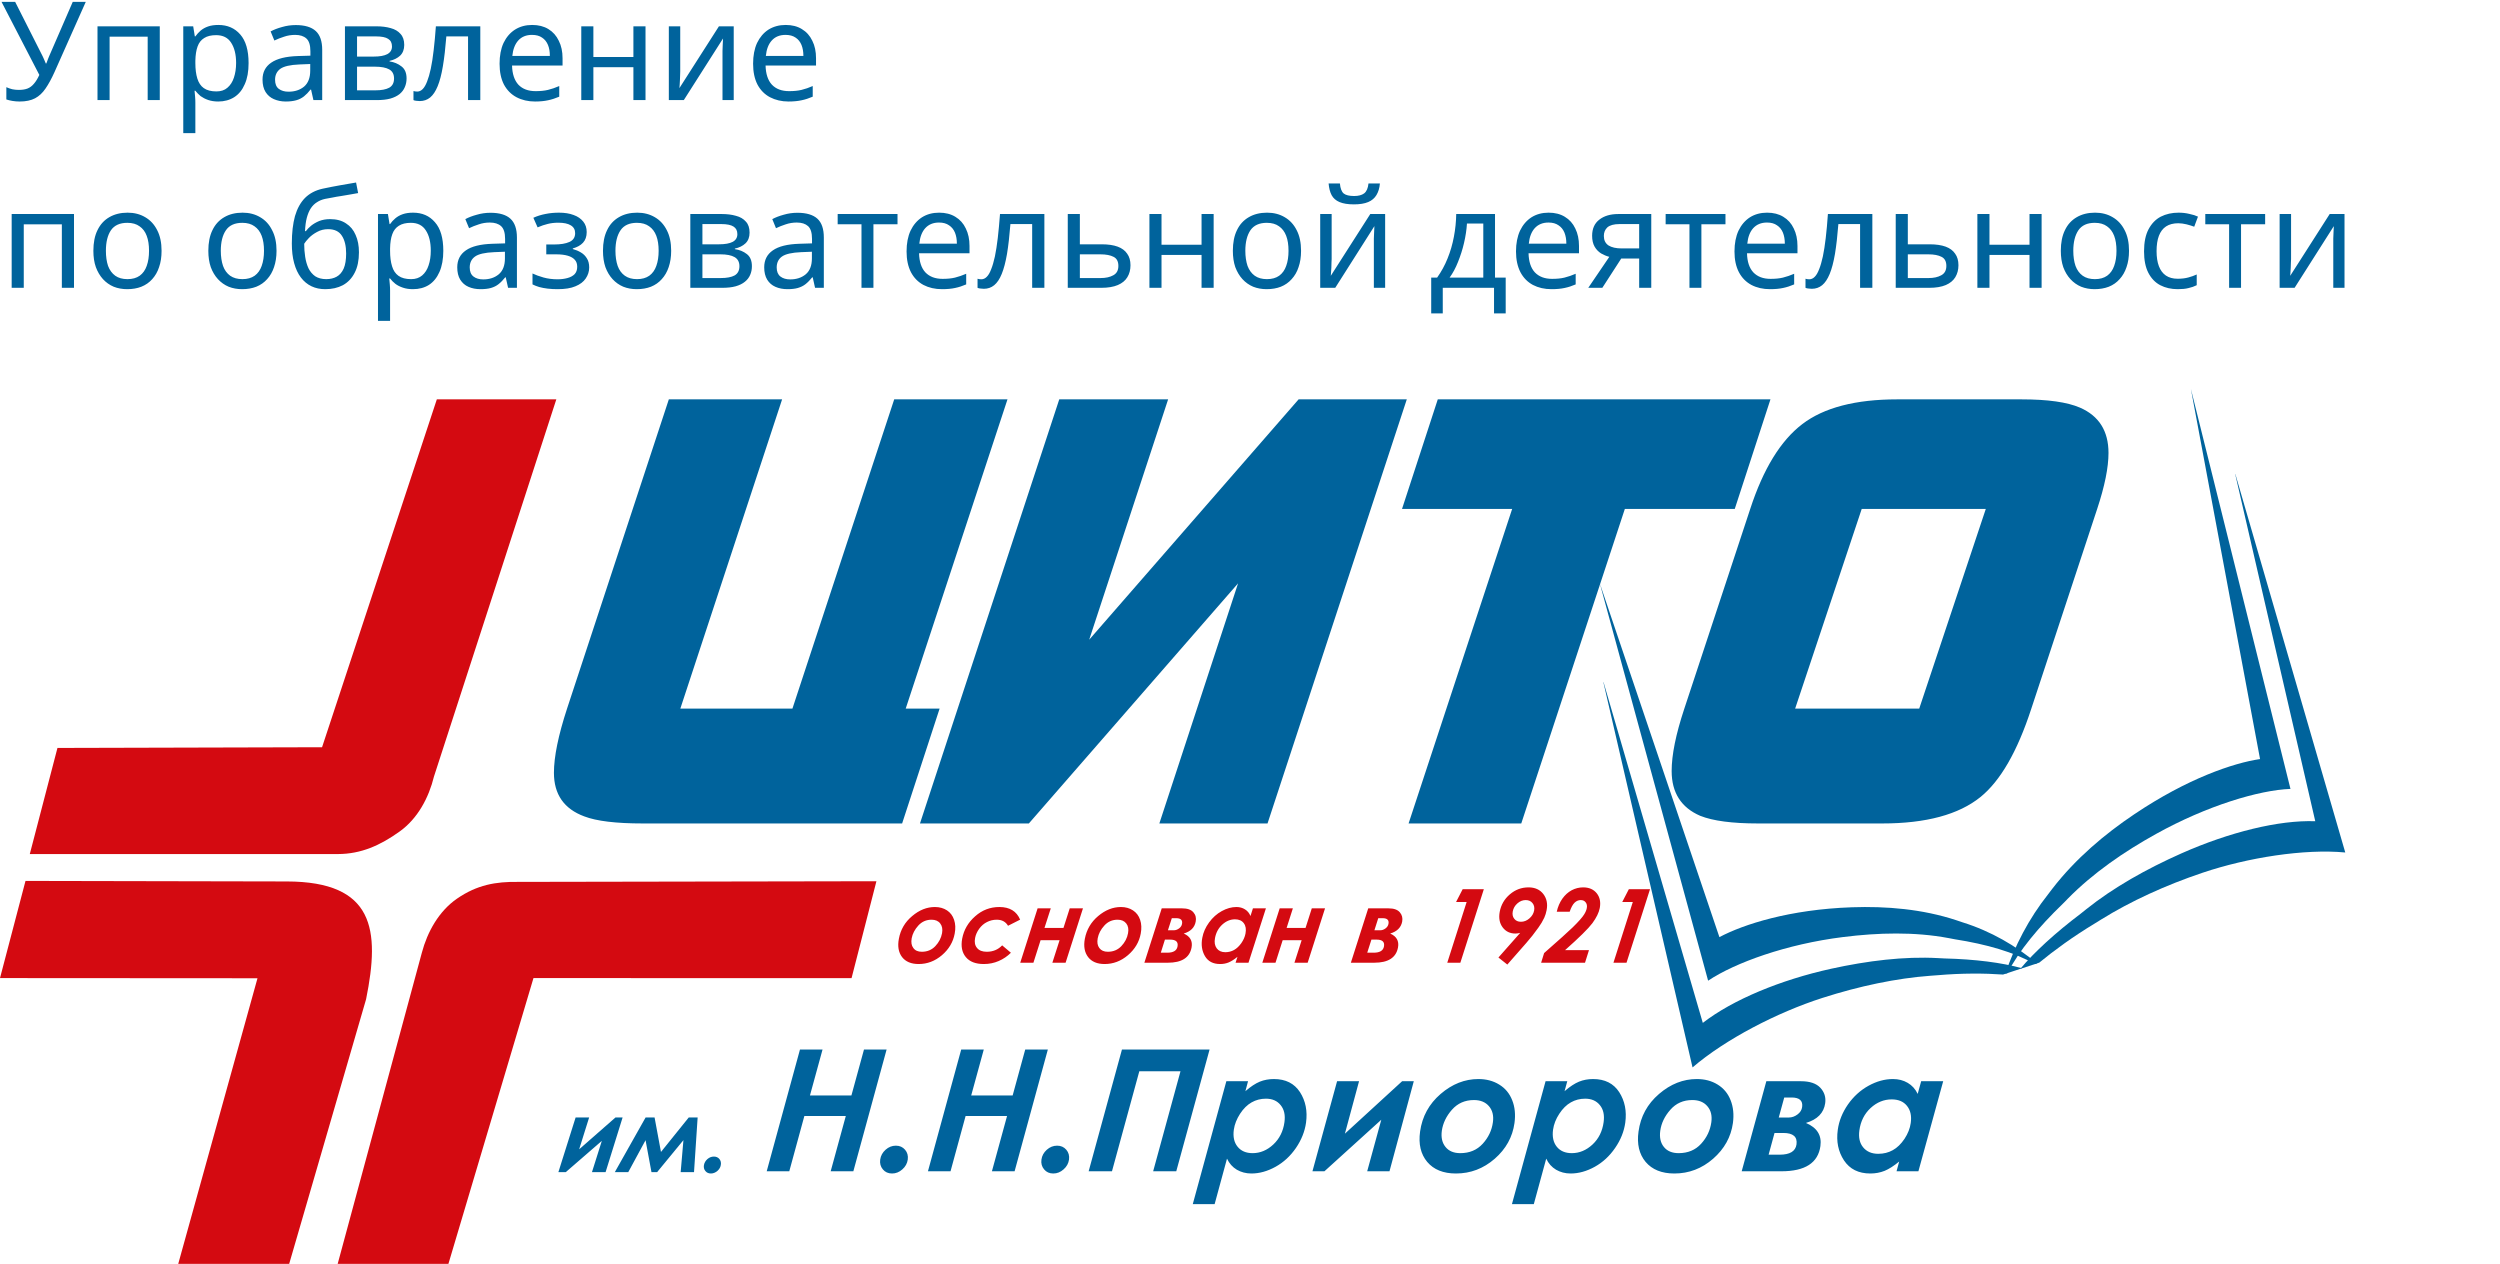 <?xml version="1.0" encoding="UTF-8"?>
<svg xmlns="http://www.w3.org/2000/svg" xmlns:xlink="http://www.w3.org/1999/xlink" width="180px" height="91px" viewBox="0 0 180 91" version="1.1">
<g id="surface1">
<path style=" stroke:none;fill-rule:nonzero;fill:rgb(0%,38.824%,61.176%);fill-opacity:1;" d="M 148.863 64.723 C 150.707 62.848 152.934 61.32 155.238 60.043 C 158.898 58.008 162.652 56.887 164.914 56.801 L 157.742 27.992 L 162.723 54.652 C 160.812 54.934 157.504 56.047 153.664 58.629 C 151.531 60.062 149.453 61.812 147.777 63.977 C 147.68 64.105 147.582 64.238 147.48 64.367 C 146.051 66.168 145.055 68.129 144.379 70.113 L 144.543 70.062 C 145.363 68.453 146.789 66.742 148.523 65.07 C 148.641 64.961 148.75 64.84 148.863 64.723 Z M 148.863 64.723 "/>
<path style=" stroke:none;fill-rule:nonzero;fill:rgb(0%,38.824%,61.176%);fill-opacity:1;" d="M 160.934 34.137 L 166.699 59.129 C 164.09 59.031 160.508 59.914 157.051 61.449 C 154.566 62.555 152.191 63.879 150.199 65.473 C 150.07 65.574 149.945 65.68 149.82 65.777 C 147.996 67.156 146.48 68.539 145.457 69.762 L 146.828 69.309 C 147.902 68.426 149.258 67.434 150.852 66.473 C 150.992 66.387 151.129 66.297 151.273 66.211 C 153.41 64.883 155.922 63.734 158.59 62.836 C 161.84 61.742 165.914 61.102 168.859 61.379 L 160.945 34.133 Z M 160.934 34.137 "/>
<path style=" stroke:none;fill-rule:nonzero;fill:rgb(0%,38.824%,61.176%);fill-opacity:1;" d="M 141.297 66.406 C 141.148 66.359 141.004 66.305 140.859 66.258 C 138.406 65.449 135.816 65.238 133.332 65.324 C 128.863 65.48 125.543 66.547 123.797 67.473 L 115.188 42.008 L 122.984 70.609 C 124.934 69.309 128.629 67.977 132.688 67.469 C 135.242 67.148 137.852 67.082 140.301 67.543 C 140.453 67.574 140.605 67.605 140.754 67.629 C 143.02 67.984 145.043 68.559 146.504 69.414 L 146.668 69.363 C 145.145 68.102 143.363 67.051 141.297 66.406 Z M 141.297 66.406 "/>
<path style=" stroke:none;fill-rule:nonzero;fill:rgb(0%,38.824%,61.176%);fill-opacity:1;" d="M 131.207 71.852 C 133.887 70.992 136.551 70.434 138.992 70.254 C 139.152 70.242 139.312 70.234 139.469 70.219 C 141.273 70.062 142.891 70.074 144.219 70.168 L 145.59 69.715 C 144.145 69.309 142.203 69.062 140.004 69.008 C 139.852 69.004 139.695 68.992 139.539 68.984 C 137.094 68.848 134.461 69.176 131.84 69.75 C 128.188 70.555 124.75 71.984 122.602 73.648 L 115.453 49.113 L 115.441 49.117 L 121.863 76.855 C 124.211 74.836 127.949 72.898 131.207 71.852 Z M 131.207 71.852 "/>
<path style=" stroke:none;fill-rule:nonzero;fill:rgb(0%,38.824%,61.176%);fill-opacity:1;" d="M 3.922 5.195 C 3.711 5.664 3.496 6.059 3.277 6.375 C 3.066 6.688 2.816 6.922 2.523 7.078 C 2.234 7.23 1.863 7.309 1.414 7.309 C 1.23 7.309 1.055 7.293 0.891 7.266 C 0.734 7.242 0.586 7.203 0.457 7.16 L 0.457 6.277 C 0.586 6.336 0.73 6.387 0.883 6.426 C 1.031 6.457 1.191 6.473 1.355 6.473 C 1.602 6.473 1.809 6.441 1.98 6.375 C 2.156 6.305 2.312 6.188 2.445 6.027 C 2.582 5.871 2.711 5.66 2.832 5.395 L 0.109 0.133 L 1.09 0.133 L 3.059 4.027 C 3.086 4.074 3.113 4.129 3.137 4.195 C 3.164 4.254 3.191 4.316 3.219 4.383 C 3.25 4.449 3.277 4.512 3.297 4.57 L 3.336 4.57 C 3.355 4.523 3.375 4.473 3.395 4.414 C 3.422 4.348 3.445 4.285 3.465 4.227 C 3.492 4.16 3.516 4.102 3.535 4.055 L 5.238 0.133 L 6.176 0.133 Z M 11.504 1.895 L 11.504 7.207 L 10.633 7.207 L 10.633 2.641 L 7.891 2.641 L 7.891 7.207 L 7.02 7.207 L 7.02 1.895 Z M 15.723 1.797 C 16.375 1.797 16.898 2.023 17.297 2.48 C 17.699 2.938 17.898 3.625 17.898 4.543 C 17.898 5.145 17.809 5.652 17.621 6.066 C 17.445 6.477 17.191 6.789 16.859 7 C 16.535 7.203 16.152 7.309 15.711 7.309 C 15.441 7.309 15.199 7.27 14.988 7.199 C 14.777 7.125 14.598 7.031 14.445 6.922 C 14.301 6.801 14.176 6.672 14.066 6.535 L 14.008 6.535 C 14.023 6.645 14.035 6.789 14.047 6.961 C 14.062 7.133 14.066 7.281 14.066 7.406 L 14.066 9.586 L 13.195 9.586 L 13.195 1.895 L 13.91 1.895 L 14.027 2.621 L 14.066 2.621 C 14.176 2.469 14.301 2.328 14.445 2.203 C 14.598 2.078 14.773 1.977 14.98 1.906 C 15.191 1.832 15.438 1.797 15.723 1.797 Z M 15.562 2.531 C 15.207 2.531 14.918 2.598 14.703 2.738 C 14.484 2.871 14.324 3.07 14.227 3.344 C 14.129 3.613 14.074 3.957 14.066 4.375 L 14.066 4.543 C 14.066 4.977 14.113 5.348 14.207 5.652 C 14.301 5.957 14.453 6.188 14.672 6.344 C 14.898 6.504 15.199 6.582 15.582 6.582 C 15.906 6.582 16.172 6.496 16.375 6.316 C 16.586 6.137 16.742 5.895 16.84 5.594 C 16.945 5.281 17 4.93 17 4.531 C 17 3.926 16.879 3.438 16.641 3.074 C 16.41 2.711 16.051 2.531 15.562 2.531 Z M 21.297 1.805 C 21.945 1.805 22.422 1.949 22.734 2.234 C 23.043 2.516 23.199 2.969 23.199 3.59 L 23.199 7.207 L 22.566 7.207 L 22.398 6.453 L 22.355 6.453 C 22.207 6.645 22.047 6.809 21.883 6.941 C 21.723 7.066 21.539 7.16 21.328 7.219 C 21.121 7.277 20.871 7.309 20.574 7.309 C 20.258 7.309 19.973 7.25 19.715 7.137 C 19.465 7.027 19.266 6.855 19.121 6.625 C 18.973 6.387 18.902 6.09 18.902 5.73 C 18.902 5.203 19.109 4.797 19.527 4.512 C 19.941 4.223 20.582 4.062 21.445 4.035 L 22.348 4.008 L 22.348 3.691 C 22.348 3.246 22.25 2.941 22.059 2.77 C 21.867 2.598 21.598 2.512 21.25 2.512 C 20.973 2.512 20.707 2.555 20.457 2.641 C 20.207 2.719 19.973 2.812 19.754 2.918 L 19.484 2.262 C 19.719 2.137 19.992 2.031 20.309 1.945 C 20.625 1.852 20.953 1.805 21.297 1.805 Z M 21.555 4.641 C 20.895 4.668 20.438 4.773 20.18 4.957 C 19.93 5.145 19.805 5.402 19.805 5.742 C 19.805 6.039 19.891 6.258 20.07 6.395 C 20.254 6.535 20.488 6.602 20.773 6.602 C 21.223 6.602 21.594 6.48 21.891 6.238 C 22.188 5.984 22.336 5.602 22.336 5.086 L 22.336 4.609 Z M 29.105 3.234 C 29.105 3.562 29.004 3.82 28.809 4.008 C 28.609 4.191 28.355 4.316 28.047 4.383 L 28.047 4.422 C 28.375 4.469 28.664 4.59 28.906 4.781 C 29.152 4.965 29.273 5.254 29.273 5.652 C 29.273 5.875 29.23 6.086 29.145 6.277 C 29.066 6.469 28.938 6.633 28.77 6.773 C 28.598 6.91 28.375 7.02 28.105 7.098 C 27.832 7.172 27.508 7.207 27.125 7.207 L 24.836 7.207 L 24.836 1.895 L 27.113 1.895 C 27.492 1.895 27.828 1.938 28.125 2.023 C 28.43 2.105 28.664 2.242 28.836 2.441 C 29.016 2.633 29.105 2.898 29.105 3.234 Z M 28.371 5.652 C 28.371 5.348 28.258 5.129 28.023 4.996 C 27.793 4.867 27.453 4.801 27.004 4.801 L 25.707 4.801 L 25.707 6.504 L 27.023 6.504 C 27.461 6.504 27.793 6.441 28.023 6.316 C 28.258 6.184 28.371 5.961 28.371 5.652 Z M 28.223 3.344 C 28.223 3.09 28.129 2.91 27.945 2.797 C 27.77 2.68 27.473 2.621 27.066 2.621 L 25.707 2.621 L 25.707 4.074 L 26.906 4.074 C 27.336 4.074 27.664 4.016 27.887 3.898 C 28.109 3.777 28.223 3.594 28.223 3.344 Z M 34.582 7.207 L 33.699 7.207 L 33.699 2.621 L 32.137 2.621 C 32.07 3.457 31.988 4.176 31.887 4.77 C 31.789 5.359 31.664 5.836 31.512 6.207 C 31.359 6.578 31.18 6.848 30.969 7.02 C 30.758 7.191 30.508 7.277 30.227 7.277 C 30.141 7.277 30.055 7.27 29.969 7.258 C 29.887 7.25 29.82 7.234 29.77 7.207 L 29.77 6.555 C 29.809 6.566 29.852 6.578 29.898 6.582 C 29.945 6.59 29.992 6.594 30.035 6.594 C 30.184 6.594 30.312 6.535 30.434 6.414 C 30.551 6.297 30.656 6.113 30.75 5.871 C 30.848 5.625 30.938 5.316 31.016 4.949 C 31.098 4.57 31.164 4.129 31.223 3.621 C 31.285 3.113 31.336 2.535 31.383 1.895 L 34.582 1.895 Z M 38.312 1.797 C 38.77 1.797 39.16 1.895 39.484 2.094 C 39.812 2.293 40.062 2.574 40.234 2.938 C 40.414 3.293 40.504 3.711 40.504 4.195 L 40.504 4.719 L 36.867 4.719 C 36.883 5.32 37.035 5.781 37.324 6.098 C 37.621 6.41 38.035 6.562 38.562 6.562 C 38.898 6.562 39.195 6.535 39.453 6.473 C 39.715 6.41 39.988 6.316 40.266 6.195 L 40.266 6.961 C 39.992 7.078 39.727 7.164 39.461 7.219 C 39.199 7.277 38.887 7.309 38.523 7.309 C 38.02 7.309 37.574 7.203 37.188 7 C 36.805 6.797 36.504 6.492 36.285 6.09 C 36.074 5.68 35.969 5.18 35.969 4.59 C 35.969 4.012 36.062 3.512 36.254 3.094 C 36.453 2.68 36.727 2.359 37.078 2.133 C 37.434 1.91 37.844 1.797 38.312 1.797 Z M 38.305 2.512 C 37.887 2.512 37.559 2.645 37.312 2.918 C 37.078 3.18 36.934 3.551 36.887 4.027 L 39.59 4.027 C 39.59 3.723 39.547 3.457 39.453 3.234 C 39.359 3.008 39.219 2.832 39.027 2.707 C 38.844 2.578 38.602 2.512 38.305 2.512 Z M 42.723 1.895 L 42.723 4.105 L 45.605 4.105 L 45.605 1.895 L 46.477 1.895 L 46.477 7.207 L 45.605 7.207 L 45.605 4.84 L 42.723 4.84 L 42.723 7.207 L 41.852 7.207 L 41.852 1.895 Z M 48.977 5.137 C 48.977 5.195 48.977 5.281 48.969 5.395 C 48.969 5.5 48.965 5.617 48.957 5.742 C 48.953 5.859 48.945 5.977 48.938 6.09 C 48.934 6.195 48.926 6.281 48.918 6.344 L 51.762 1.895 L 52.828 1.895 L 52.828 7.207 L 52.02 7.207 L 52.02 4.074 C 52.02 3.969 52.02 3.832 52.02 3.66 C 52.023 3.488 52.031 3.32 52.039 3.156 C 52.043 2.984 52.051 2.855 52.059 2.77 L 49.234 7.207 L 48.156 7.207 L 48.156 1.895 L 48.977 1.895 Z M 56.566 1.797 C 57.023 1.797 57.414 1.895 57.734 2.094 C 58.066 2.293 58.316 2.574 58.488 2.938 C 58.668 3.293 58.754 3.711 58.754 4.195 L 58.754 4.719 L 55.121 4.719 C 55.137 5.32 55.285 5.781 55.578 6.098 C 55.875 6.41 56.285 6.562 56.816 6.562 C 57.152 6.562 57.449 6.535 57.707 6.473 C 57.969 6.41 58.242 6.316 58.516 6.195 L 58.516 6.961 C 58.246 7.078 57.98 7.164 57.715 7.219 C 57.453 7.277 57.137 7.309 56.773 7.309 C 56.273 7.309 55.828 7.203 55.438 7 C 55.055 6.797 54.754 6.492 54.539 6.09 C 54.328 5.68 54.223 5.18 54.223 4.59 C 54.223 4.012 54.316 3.512 54.508 3.094 C 54.707 2.68 54.98 2.359 55.328 2.133 C 55.688 1.91 56.098 1.797 56.566 1.797 Z M 56.559 2.512 C 56.141 2.512 55.812 2.645 55.566 2.918 C 55.328 3.18 55.188 3.551 55.141 4.027 L 57.844 4.027 C 57.844 3.723 57.797 3.457 57.707 3.234 C 57.613 3.008 57.473 2.832 57.281 2.707 C 57.094 2.578 56.855 2.512 56.559 2.512 Z M 5.328 15.41 L 5.328 20.723 L 4.453 20.723 L 4.453 16.152 L 1.711 16.152 L 1.711 20.723 L 0.84 20.723 L 0.84 15.41 Z M 11.633 18.059 C 11.633 18.5 11.574 18.891 11.453 19.234 C 11.344 19.574 11.176 19.859 10.961 20.098 C 10.75 20.336 10.488 20.52 10.176 20.645 C 9.875 20.762 9.535 20.82 9.156 20.82 C 8.809 20.82 8.484 20.762 8.188 20.645 C 7.891 20.52 7.633 20.336 7.414 20.098 C 7.199 19.859 7.027 19.574 6.902 19.234 C 6.781 18.891 6.723 18.5 6.723 18.059 C 6.723 17.469 6.82 16.973 7.02 16.57 C 7.219 16.16 7.5 15.852 7.871 15.637 C 8.242 15.422 8.68 15.312 9.188 15.312 C 9.668 15.312 10.09 15.422 10.453 15.637 C 10.824 15.852 11.109 16.16 11.316 16.57 C 11.527 16.973 11.633 17.469 11.633 18.059 Z M 7.625 18.059 C 7.625 18.473 7.676 18.836 7.781 19.148 C 7.895 19.449 8.066 19.684 8.297 19.852 C 8.527 20.016 8.82 20.098 9.176 20.098 C 9.535 20.098 9.828 20.016 10.059 19.852 C 10.289 19.684 10.457 19.449 10.562 19.148 C 10.676 18.836 10.73 18.473 10.73 18.059 C 10.73 17.633 10.676 17.273 10.562 16.977 C 10.453 16.68 10.281 16.453 10.047 16.293 C 9.824 16.129 9.531 16.043 9.168 16.043 C 8.625 16.043 8.234 16.223 7.988 16.578 C 7.746 16.938 7.625 17.43 7.625 18.059 Z M 19.91 18.059 C 19.91 18.5 19.848 18.891 19.73 19.234 C 19.617 19.574 19.453 19.859 19.234 20.098 C 19.023 20.336 18.762 20.52 18.453 20.645 C 18.148 20.762 17.809 20.82 17.434 20.82 C 17.082 20.82 16.762 20.762 16.465 20.645 C 16.168 20.52 15.91 20.336 15.691 20.098 C 15.473 19.859 15.301 19.574 15.176 19.234 C 15.059 18.891 15 18.5 15 18.059 C 15 17.469 15.098 16.973 15.297 16.57 C 15.492 16.16 15.777 15.852 16.148 15.637 C 16.516 15.422 16.953 15.312 17.465 15.312 C 17.945 15.312 18.367 15.422 18.73 15.637 C 19.102 15.852 19.387 16.16 19.59 16.57 C 19.805 16.973 19.91 17.469 19.91 18.059 Z M 15.898 18.059 C 15.898 18.473 15.953 18.836 16.059 19.148 C 16.168 19.449 16.34 19.684 16.57 19.852 C 16.805 20.016 17.098 20.098 17.453 20.098 C 17.809 20.098 18.102 20.016 18.336 19.852 C 18.566 19.684 18.734 19.449 18.84 19.148 C 18.953 18.836 19.008 18.473 19.008 18.059 C 19.008 17.633 18.953 17.273 18.84 16.977 C 18.727 16.68 18.555 16.453 18.324 16.293 C 18.102 16.129 17.805 16.043 17.445 16.043 C 16.902 16.043 16.508 16.223 16.266 16.578 C 16.02 16.938 15.898 17.43 15.898 18.059 Z M 21.012 17.531 C 21.012 16.758 21.09 16.102 21.238 15.559 C 21.398 15.012 21.641 14.574 21.961 14.25 C 22.293 13.922 22.715 13.699 23.23 13.586 C 23.66 13.496 24.078 13.41 24.488 13.34 C 24.895 13.266 25.277 13.199 25.637 13.141 L 25.785 13.902 C 25.613 13.93 25.422 13.965 25.211 14.004 C 25 14.035 24.785 14.074 24.566 14.113 C 24.348 14.145 24.137 14.18 23.934 14.223 C 23.734 14.254 23.559 14.289 23.406 14.32 C 23.191 14.367 22.996 14.445 22.824 14.559 C 22.652 14.664 22.504 14.809 22.379 14.996 C 22.258 15.18 22.164 15.406 22.09 15.68 C 22.02 15.949 21.977 16.27 21.961 16.641 L 22.023 16.641 C 22.113 16.516 22.238 16.387 22.398 16.254 C 22.562 16.121 22.758 16.008 22.98 15.914 C 23.215 15.824 23.473 15.777 23.766 15.777 C 24.227 15.777 24.609 15.879 24.914 16.086 C 25.223 16.281 25.453 16.559 25.605 16.918 C 25.766 17.273 25.844 17.691 25.844 18.164 C 25.844 18.754 25.742 19.246 25.535 19.641 C 25.332 20.039 25.047 20.336 24.684 20.535 C 24.32 20.727 23.898 20.82 23.418 20.82 C 23.055 20.82 22.727 20.754 22.43 20.613 C 22.129 20.469 21.875 20.258 21.664 19.98 C 21.453 19.703 21.293 19.359 21.18 18.949 C 21.066 18.539 21.012 18.066 21.012 17.531 Z M 23.488 20.098 C 23.777 20.098 24.027 20.039 24.238 19.922 C 24.457 19.801 24.625 19.605 24.746 19.336 C 24.863 19.062 24.922 18.703 24.922 18.254 C 24.922 17.715 24.82 17.285 24.617 16.977 C 24.418 16.66 24.086 16.5 23.625 16.5 C 23.336 16.5 23.07 16.566 22.832 16.699 C 22.598 16.824 22.398 16.969 22.238 17.137 C 22.082 17.301 21.969 17.438 21.902 17.551 C 21.902 17.875 21.926 18.188 21.973 18.492 C 22.02 18.797 22.098 19.07 22.211 19.316 C 22.328 19.555 22.492 19.746 22.695 19.891 C 22.906 20.027 23.172 20.098 23.488 20.098 Z M 29.738 15.312 C 30.395 15.312 30.918 15.539 31.312 15.996 C 31.719 16.453 31.918 17.137 31.918 18.059 C 31.918 18.656 31.824 19.168 31.641 19.582 C 31.461 19.992 31.207 20.305 30.879 20.516 C 30.555 20.719 30.172 20.82 29.73 20.82 C 29.461 20.82 29.219 20.785 29.008 20.711 C 28.797 20.641 28.613 20.547 28.465 20.434 C 28.316 20.316 28.191 20.188 28.086 20.051 L 28.027 20.051 C 28.039 20.16 28.055 20.305 28.066 20.477 C 28.082 20.648 28.086 20.797 28.086 20.922 L 28.086 23.102 L 27.215 23.102 L 27.215 15.41 L 27.93 15.41 L 28.047 16.133 L 28.086 16.133 C 28.191 15.98 28.316 15.844 28.465 15.719 C 28.613 15.594 28.793 15.492 28.996 15.422 C 29.207 15.348 29.457 15.312 29.738 15.312 Z M 29.582 16.043 C 29.227 16.043 28.938 16.113 28.719 16.254 C 28.504 16.387 28.344 16.586 28.246 16.859 C 28.145 17.129 28.094 17.473 28.086 17.887 L 28.086 18.059 C 28.086 18.492 28.133 18.863 28.227 19.168 C 28.316 19.473 28.473 19.703 28.691 19.859 C 28.914 20.02 29.219 20.098 29.602 20.098 C 29.926 20.098 30.188 20.008 30.395 19.832 C 30.605 19.652 30.762 19.41 30.859 19.105 C 30.965 18.797 31.016 18.441 31.016 18.047 C 31.016 17.438 30.898 16.953 30.66 16.59 C 30.43 16.227 30.07 16.043 29.582 16.043 Z M 35.316 15.32 C 35.965 15.32 36.441 15.465 36.75 15.746 C 37.062 16.031 37.219 16.484 37.219 17.105 L 37.219 20.723 L 36.582 20.723 L 36.414 19.969 L 36.375 19.969 C 36.223 20.16 36.066 20.324 35.898 20.457 C 35.742 20.582 35.559 20.672 35.348 20.734 C 35.141 20.793 34.891 20.82 34.594 20.82 C 34.277 20.82 33.988 20.766 33.73 20.652 C 33.48 20.543 33.285 20.371 33.137 20.137 C 32.992 19.898 32.922 19.602 32.922 19.246 C 32.922 18.719 33.129 18.312 33.543 18.027 C 33.961 17.734 34.602 17.578 35.465 17.551 L 36.367 17.523 L 36.367 17.203 C 36.367 16.762 36.27 16.453 36.078 16.281 C 35.887 16.109 35.617 16.023 35.266 16.023 C 34.988 16.023 34.727 16.066 34.477 16.152 C 34.223 16.234 33.988 16.324 33.773 16.43 L 33.504 15.777 C 33.734 15.652 34.008 15.547 34.328 15.461 C 34.645 15.367 34.973 15.32 35.316 15.32 Z M 35.574 18.156 C 34.914 18.184 34.453 18.289 34.199 18.473 C 33.945 18.656 33.82 18.918 33.82 19.258 C 33.82 19.555 33.91 19.77 34.09 19.91 C 34.273 20.051 34.508 20.117 34.793 20.117 C 35.242 20.117 35.613 19.996 35.91 19.75 C 36.207 19.5 36.355 19.117 36.355 18.602 L 36.355 18.125 Z M 40.25 15.312 C 40.656 15.312 41.004 15.367 41.301 15.48 C 41.598 15.586 41.828 15.746 41.996 15.957 C 42.16 16.16 42.242 16.41 42.242 16.707 C 42.242 17.031 42.152 17.289 41.973 17.48 C 41.797 17.668 41.551 17.801 41.242 17.887 L 41.242 17.93 C 41.453 17.988 41.648 18.07 41.824 18.176 C 42.004 18.281 42.145 18.422 42.25 18.594 C 42.363 18.766 42.422 18.984 42.422 19.258 C 42.422 19.547 42.336 19.812 42.172 20.051 C 42.016 20.285 41.766 20.477 41.43 20.613 C 41.102 20.754 40.676 20.82 40.152 20.82 C 39.902 20.82 39.66 20.809 39.43 20.781 C 39.207 20.754 39 20.715 38.816 20.664 C 38.637 20.609 38.48 20.547 38.34 20.477 L 38.34 19.691 C 38.566 19.797 38.828 19.895 39.133 19.98 C 39.441 20.066 39.781 20.109 40.145 20.109 C 40.406 20.109 40.645 20.078 40.855 20.02 C 41.074 19.961 41.246 19.867 41.371 19.742 C 41.496 19.609 41.559 19.43 41.559 19.207 C 41.559 19 41.504 18.836 41.391 18.711 C 41.277 18.578 41.109 18.48 40.887 18.414 C 40.668 18.348 40.387 18.312 40.043 18.312 L 39.332 18.312 L 39.332 17.602 L 39.906 17.602 C 40.359 17.602 40.723 17.543 40.996 17.422 C 41.273 17.297 41.41 17.086 41.41 16.789 C 41.41 16.535 41.305 16.348 41.094 16.223 C 40.891 16.098 40.59 16.035 40.203 16.035 C 39.91 16.035 39.656 16.066 39.43 16.125 C 39.211 16.176 38.973 16.258 38.707 16.371 L 38.402 15.68 C 38.684 15.551 38.98 15.461 39.293 15.402 C 39.602 15.34 39.922 15.312 40.25 15.312 Z M 48.324 18.059 C 48.324 18.5 48.262 18.891 48.145 19.234 C 48.031 19.574 47.867 19.859 47.648 20.098 C 47.438 20.336 47.176 20.52 46.867 20.645 C 46.562 20.762 46.223 20.82 45.848 20.82 C 45.496 20.82 45.176 20.762 44.879 20.645 C 44.582 20.52 44.324 20.336 44.105 20.098 C 43.887 19.859 43.715 19.574 43.59 19.234 C 43.473 18.891 43.414 18.5 43.414 18.059 C 43.414 17.469 43.512 16.973 43.711 16.57 C 43.906 16.16 44.191 15.852 44.562 15.637 C 44.93 15.422 45.367 15.312 45.879 15.312 C 46.359 15.312 46.781 15.422 47.145 15.637 C 47.516 15.852 47.801 16.16 48.008 16.57 C 48.219 16.973 48.324 17.469 48.324 18.059 Z M 44.312 18.059 C 44.312 18.473 44.367 18.836 44.473 19.148 C 44.582 19.449 44.754 19.684 44.988 19.852 C 45.219 20.016 45.512 20.098 45.867 20.098 C 46.223 20.098 46.516 20.016 46.75 19.852 C 46.98 19.684 47.148 19.449 47.254 19.148 C 47.367 18.836 47.422 18.473 47.422 18.059 C 47.422 17.633 47.367 17.273 47.254 16.977 C 47.141 16.68 46.969 16.453 46.738 16.293 C 46.516 16.129 46.219 16.043 45.859 16.043 C 45.316 16.043 44.922 16.223 44.68 16.578 C 44.434 16.938 44.312 17.43 44.312 18.059 Z M 53.969 16.75 C 53.969 17.078 53.871 17.336 53.672 17.523 C 53.477 17.707 53.223 17.832 52.91 17.898 L 52.91 17.938 C 53.242 17.984 53.527 18.102 53.773 18.293 C 54.016 18.48 54.137 18.77 54.137 19.168 C 54.137 19.391 54.098 19.598 54.012 19.793 C 53.93 19.984 53.805 20.148 53.633 20.285 C 53.461 20.426 53.242 20.535 52.969 20.613 C 52.699 20.688 52.375 20.723 51.992 20.723 L 49.703 20.723 L 49.703 15.41 L 51.98 15.41 C 52.355 15.41 52.691 15.453 52.988 15.539 C 53.293 15.617 53.531 15.758 53.703 15.957 C 53.883 16.148 53.969 16.41 53.969 16.75 Z M 53.238 19.168 C 53.238 18.863 53.121 18.645 52.891 18.512 C 52.66 18.379 52.32 18.312 51.871 18.312 L 50.574 18.312 L 50.574 20.02 L 51.891 20.02 C 52.328 20.02 52.66 19.957 52.891 19.832 C 53.121 19.699 53.238 19.477 53.238 19.168 Z M 53.09 16.859 C 53.09 16.605 52.996 16.426 52.812 16.312 C 52.633 16.195 52.34 16.133 51.93 16.133 L 50.574 16.133 L 50.574 17.59 L 51.773 17.59 C 52.203 17.59 52.527 17.531 52.754 17.414 C 52.977 17.293 53.09 17.109 53.09 16.859 Z M 57.418 15.32 C 58.062 15.32 58.543 15.465 58.852 15.746 C 59.164 16.031 59.316 16.484 59.316 17.105 L 59.316 20.723 L 58.684 20.723 L 58.516 19.969 L 58.477 19.969 C 58.324 20.16 58.168 20.324 58 20.457 C 57.844 20.582 57.656 20.672 57.445 20.734 C 57.242 20.793 56.992 20.82 56.695 20.82 C 56.379 20.82 56.09 20.766 55.832 20.652 C 55.582 20.543 55.383 20.371 55.238 20.137 C 55.094 19.898 55.023 19.602 55.023 19.246 C 55.023 18.719 55.23 18.312 55.645 18.027 C 56.062 17.734 56.699 17.578 57.566 17.551 L 58.465 17.523 L 58.465 17.203 C 58.465 16.762 58.371 16.453 58.18 16.281 C 57.988 16.109 57.719 16.023 57.367 16.023 C 57.09 16.023 56.828 16.066 56.574 16.152 C 56.324 16.234 56.09 16.324 55.871 16.43 L 55.605 15.777 C 55.836 15.652 56.109 15.547 56.426 15.461 C 56.742 15.367 57.074 15.32 57.418 15.32 Z M 57.676 18.156 C 57.016 18.184 56.555 18.289 56.297 18.473 C 56.047 18.656 55.922 18.918 55.922 19.258 C 55.922 19.555 56.012 19.77 56.191 19.91 C 56.375 20.051 56.609 20.117 56.895 20.117 C 57.34 20.117 57.715 19.996 58.012 19.75 C 58.309 19.5 58.457 19.117 58.457 18.602 L 58.457 18.125 Z M 64.621 16.145 L 62.887 16.145 L 62.887 20.723 L 62.027 20.723 L 62.027 16.145 L 60.312 16.145 L 60.312 15.41 L 64.621 15.41 Z M 67.617 15.312 C 68.074 15.312 68.461 15.41 68.785 15.609 C 69.117 15.809 69.367 16.086 69.539 16.453 C 69.715 16.809 69.805 17.227 69.805 17.711 L 69.805 18.234 L 66.172 18.234 C 66.188 18.836 66.336 19.297 66.629 19.613 C 66.926 19.922 67.336 20.078 67.867 20.078 C 68.203 20.078 68.5 20.051 68.758 19.988 C 69.02 19.922 69.289 19.832 69.566 19.711 L 69.566 20.477 C 69.297 20.594 69.031 20.68 68.766 20.734 C 68.504 20.793 68.188 20.82 67.824 20.82 C 67.324 20.82 66.879 20.719 66.488 20.516 C 66.105 20.309 65.805 20.008 65.59 19.602 C 65.379 19.191 65.273 18.695 65.273 18.105 C 65.273 17.523 65.367 17.027 65.559 16.609 C 65.758 16.195 66.031 15.875 66.379 15.648 C 66.738 15.422 67.148 15.312 67.617 15.312 Z M 67.609 16.023 C 67.191 16.023 66.863 16.16 66.617 16.43 C 66.379 16.695 66.238 17.066 66.191 17.543 L 68.895 17.543 C 68.895 17.238 68.848 16.973 68.758 16.75 C 68.664 16.523 68.523 16.348 68.332 16.223 C 68.145 16.09 67.906 16.023 67.609 16.023 Z M 75.195 20.723 L 74.316 20.723 L 74.316 16.133 L 72.75 16.133 C 72.684 16.973 72.602 17.691 72.504 18.285 C 72.402 18.871 72.277 19.352 72.125 19.723 C 71.977 20.09 71.793 20.363 71.582 20.535 C 71.371 20.707 71.125 20.793 70.84 20.793 C 70.754 20.793 70.668 20.785 70.582 20.773 C 70.504 20.766 70.438 20.75 70.383 20.723 L 70.383 20.07 C 70.426 20.082 70.469 20.09 70.512 20.098 C 70.559 20.105 70.605 20.109 70.652 20.109 C 70.797 20.109 70.93 20.051 71.047 19.93 C 71.168 19.812 71.273 19.629 71.363 19.387 C 71.465 19.141 71.551 18.832 71.633 18.465 C 71.711 18.086 71.781 17.645 71.84 17.137 C 71.898 16.625 71.953 16.051 72 15.41 L 75.195 15.41 Z M 79.324 17.59 C 79.789 17.59 80.172 17.648 80.473 17.758 C 80.777 17.871 81.004 18.039 81.156 18.266 C 81.316 18.484 81.395 18.762 81.395 19.098 C 81.395 19.426 81.32 19.715 81.168 19.961 C 81.023 20.203 80.793 20.391 80.484 20.523 C 80.172 20.656 79.773 20.723 79.285 20.723 L 76.879 20.723 L 76.879 15.41 L 77.75 15.41 L 77.75 17.59 Z M 80.523 19.148 C 80.523 18.824 80.406 18.605 80.176 18.492 C 79.953 18.375 79.637 18.312 79.227 18.312 L 77.75 18.312 L 77.75 20.02 L 79.246 20.02 C 79.617 20.02 79.918 19.953 80.156 19.82 C 80.402 19.688 80.523 19.465 80.523 19.148 Z M 83.629 15.41 L 83.629 17.621 L 86.512 17.621 L 86.512 15.41 L 87.383 15.41 L 87.383 20.723 L 86.512 20.723 L 86.512 18.355 L 83.629 18.355 L 83.629 20.723 L 82.758 20.723 L 82.758 15.41 Z M 93.676 18.059 C 93.676 18.5 93.617 18.891 93.496 19.234 C 93.387 19.574 93.219 19.859 93 20.098 C 92.789 20.336 92.531 20.52 92.219 20.645 C 91.918 20.762 91.578 20.82 91.199 20.82 C 90.852 20.82 90.527 20.762 90.23 20.645 C 89.934 20.52 89.676 20.336 89.457 20.098 C 89.238 19.859 89.07 19.574 88.941 19.234 C 88.824 18.891 88.766 18.5 88.766 18.059 C 88.766 17.469 88.863 16.973 89.062 16.57 C 89.258 16.16 89.543 15.852 89.914 15.637 C 90.281 15.422 90.723 15.312 91.23 15.312 C 91.711 15.312 92.133 15.422 92.496 15.637 C 92.867 15.852 93.152 16.16 93.359 16.57 C 93.57 16.973 93.676 17.469 93.676 18.059 Z M 89.664 18.059 C 89.664 18.473 89.719 18.836 89.824 19.148 C 89.938 19.449 90.109 19.684 90.34 19.852 C 90.57 20.016 90.863 20.098 91.219 20.098 C 91.578 20.098 91.871 20.016 92.102 19.852 C 92.332 19.684 92.5 19.449 92.605 19.148 C 92.719 18.836 92.773 18.473 92.773 18.059 C 92.773 17.633 92.719 17.273 92.605 16.977 C 92.492 16.68 92.32 16.453 92.09 16.293 C 91.867 16.129 91.574 16.043 91.211 16.043 C 90.668 16.043 90.277 16.223 90.031 16.578 C 89.789 16.938 89.664 17.43 89.664 18.059 Z M 99.352 13.211 C 99.328 13.539 99.242 13.816 99.105 14.043 C 98.973 14.266 98.773 14.438 98.512 14.547 C 98.246 14.66 97.902 14.715 97.48 14.715 C 97.051 14.715 96.707 14.66 96.441 14.547 C 96.184 14.438 95.996 14.27 95.879 14.055 C 95.758 13.828 95.688 13.547 95.66 13.211 L 96.473 13.211 C 96.504 13.566 96.598 13.809 96.75 13.934 C 96.906 14.055 97.156 14.113 97.5 14.113 C 97.805 14.113 98.043 14.051 98.215 13.926 C 98.391 13.793 98.496 13.555 98.531 13.211 Z M 95.879 18.652 C 95.879 18.711 95.875 18.797 95.867 18.91 C 95.867 19.016 95.863 19.129 95.859 19.258 C 95.852 19.375 95.844 19.492 95.836 19.602 C 95.832 19.707 95.824 19.793 95.816 19.859 L 98.66 15.41 L 99.73 15.41 L 99.73 20.723 L 98.918 20.723 L 98.918 17.59 C 98.918 17.484 98.918 17.348 98.918 17.176 C 98.922 17.004 98.93 16.836 98.938 16.668 C 98.941 16.496 98.949 16.367 98.957 16.281 L 96.137 20.723 L 95.055 20.723 L 95.055 15.41 L 95.879 15.41 Z M 107.641 15.41 L 107.641 19.988 L 108.41 19.988 L 108.41 22.566 L 107.57 22.566 L 107.57 20.723 L 103.879 20.723 L 103.879 22.566 L 103.047 22.566 L 103.047 19.988 L 103.473 19.988 C 103.773 19.566 104.027 19.105 104.223 18.613 C 104.43 18.109 104.578 17.586 104.68 17.047 C 104.785 16.496 104.84 15.953 104.848 15.41 Z M 105.621 16.094 C 105.594 16.543 105.523 17.008 105.41 17.492 C 105.301 17.969 105.152 18.422 104.977 18.859 C 104.805 19.297 104.602 19.672 104.371 19.988 L 106.797 19.988 L 106.797 16.094 Z M 111.5 15.312 C 111.957 15.312 112.344 15.41 112.668 15.609 C 113 15.809 113.25 16.086 113.422 16.453 C 113.598 16.809 113.688 17.227 113.688 17.711 L 113.688 18.234 L 110.055 18.234 C 110.07 18.836 110.219 19.297 110.512 19.613 C 110.809 19.922 111.219 20.078 111.75 20.078 C 112.086 20.078 112.383 20.051 112.641 19.988 C 112.902 19.922 113.172 19.832 113.449 19.711 L 113.449 20.477 C 113.18 20.594 112.914 20.68 112.648 20.734 C 112.387 20.793 112.07 20.82 111.707 20.82 C 111.207 20.82 110.762 20.719 110.371 20.516 C 109.988 20.309 109.688 20.008 109.473 19.602 C 109.262 19.191 109.152 18.695 109.152 18.105 C 109.152 17.523 109.25 17.027 109.441 16.609 C 109.641 16.195 109.914 15.875 110.262 15.648 C 110.621 15.422 111.031 15.312 111.5 15.312 Z M 111.492 16.023 C 111.074 16.023 110.746 16.16 110.5 16.43 C 110.262 16.695 110.121 17.066 110.074 17.543 L 112.777 17.543 C 112.777 17.238 112.73 16.973 112.641 16.75 C 112.547 16.523 112.406 16.348 112.215 16.223 C 112.027 16.09 111.789 16.023 111.492 16.023 Z M 115.367 20.723 L 114.355 20.723 L 115.871 18.492 C 115.668 18.441 115.469 18.355 115.277 18.246 C 115.086 18.125 114.93 17.965 114.812 17.758 C 114.691 17.547 114.633 17.285 114.633 16.977 C 114.633 16.469 114.805 16.082 115.148 15.816 C 115.492 15.547 115.945 15.41 116.516 15.41 L 118.891 15.41 L 118.891 20.723 L 118.02 20.723 L 118.02 18.613 L 116.73 18.613 Z M 115.477 16.988 C 115.477 17.289 115.586 17.52 115.812 17.672 C 116.043 17.816 116.363 17.887 116.773 17.887 L 118.02 17.887 L 118.02 16.133 L 116.605 16.133 C 116.203 16.133 115.91 16.215 115.73 16.371 C 115.562 16.531 115.477 16.734 115.477 16.988 Z M 124.234 16.145 L 122.5 16.145 L 122.5 20.723 L 121.641 20.723 L 121.641 16.145 L 119.926 16.145 L 119.926 15.41 L 124.234 15.41 Z M 127.23 15.312 C 127.688 15.312 128.074 15.41 128.398 15.609 C 128.73 15.809 128.98 16.086 129.152 16.453 C 129.328 16.809 129.418 17.227 129.418 17.711 L 129.418 18.234 L 125.785 18.234 C 125.797 18.836 125.949 19.297 126.242 19.613 C 126.539 19.922 126.949 20.078 127.477 20.078 C 127.816 20.078 128.113 20.051 128.371 19.988 C 128.633 19.922 128.902 19.832 129.18 19.711 L 129.18 20.477 C 128.91 20.594 128.645 20.68 128.379 20.734 C 128.113 20.793 127.801 20.82 127.438 20.82 C 126.938 20.82 126.492 20.719 126.102 20.516 C 125.719 20.309 125.418 20.008 125.203 19.602 C 124.988 19.191 124.883 18.695 124.883 18.105 C 124.883 17.523 124.98 17.027 125.172 16.609 C 125.371 16.195 125.645 15.875 125.992 15.648 C 126.352 15.422 126.762 15.312 127.23 15.312 Z M 127.223 16.023 C 126.805 16.023 126.477 16.16 126.23 16.43 C 125.992 16.695 125.852 17.066 125.805 17.543 L 128.508 17.543 C 128.508 17.238 128.461 16.973 128.371 16.75 C 128.277 16.523 128.137 16.348 127.945 16.223 C 127.758 16.09 127.52 16.023 127.223 16.023 Z M 134.809 20.723 L 133.926 20.723 L 133.926 16.133 L 132.363 16.133 C 132.297 16.973 132.215 17.691 132.117 18.285 C 132.016 18.871 131.891 19.352 131.738 19.723 C 131.586 20.09 131.406 20.363 131.195 20.535 C 130.984 20.707 130.734 20.793 130.453 20.793 C 130.367 20.793 130.281 20.785 130.195 20.773 C 130.117 20.766 130.051 20.75 129.996 20.723 L 129.996 20.07 C 130.035 20.082 130.078 20.09 130.125 20.098 C 130.172 20.105 130.219 20.109 130.266 20.109 C 130.41 20.109 130.543 20.051 130.66 19.93 C 130.781 19.812 130.883 19.629 130.977 19.387 C 131.078 19.141 131.164 18.832 131.246 18.465 C 131.324 18.086 131.395 17.645 131.453 17.137 C 131.512 16.625 131.566 16.051 131.609 15.41 L 134.809 15.41 Z M 138.938 17.59 C 139.398 17.59 139.781 17.648 140.086 17.758 C 140.391 17.871 140.617 18.039 140.77 18.266 C 140.93 18.484 141.008 18.762 141.008 19.098 C 141.008 19.426 140.93 19.715 140.781 19.961 C 140.633 20.203 140.406 20.391 140.098 20.523 C 139.785 20.656 139.387 20.723 138.898 20.723 L 136.492 20.723 L 136.492 15.41 L 137.363 15.41 L 137.363 17.59 Z M 140.137 19.148 C 140.137 18.824 140.02 18.605 139.789 18.492 C 139.566 18.375 139.25 18.312 138.84 18.312 L 137.363 18.312 L 137.363 20.02 L 138.859 20.02 C 139.23 20.02 139.531 19.953 139.77 19.82 C 140.016 19.688 140.137 19.465 140.137 19.148 Z M 143.242 15.41 L 143.242 17.621 L 146.125 17.621 L 146.125 15.41 L 146.996 15.41 L 146.996 20.723 L 146.125 20.723 L 146.125 18.355 L 143.242 18.355 L 143.242 20.723 L 142.371 20.723 L 142.371 15.41 Z M 153.289 18.059 C 153.289 18.5 153.23 18.891 153.109 19.234 C 152.996 19.574 152.832 19.859 152.613 20.098 C 152.402 20.336 152.145 20.52 151.832 20.645 C 151.527 20.762 151.188 20.82 150.812 20.82 C 150.465 20.82 150.141 20.762 149.844 20.645 C 149.547 20.52 149.289 20.336 149.07 20.098 C 148.852 19.859 148.68 19.574 148.555 19.234 C 148.438 18.891 148.379 18.5 148.379 18.059 C 148.379 17.469 148.477 16.973 148.676 16.57 C 148.871 16.16 149.156 15.852 149.527 15.637 C 149.895 15.422 150.336 15.312 150.844 15.312 C 151.324 15.312 151.746 15.422 152.109 15.637 C 152.48 15.852 152.766 16.16 152.973 16.57 C 153.184 16.973 153.289 17.469 153.289 18.059 Z M 149.277 18.059 C 149.277 18.473 149.332 18.836 149.438 19.148 C 149.551 19.449 149.719 19.684 149.953 19.852 C 150.184 20.016 150.477 20.098 150.832 20.098 C 151.188 20.098 151.484 20.016 151.715 19.852 C 151.945 19.684 152.113 19.449 152.219 19.148 C 152.332 18.836 152.387 18.473 152.387 18.059 C 152.387 17.633 152.332 17.273 152.219 16.977 C 152.105 16.68 151.934 16.453 151.703 16.293 C 151.48 16.129 151.188 16.043 150.824 16.043 C 150.281 16.043 149.891 16.223 149.645 16.578 C 149.402 16.938 149.277 17.43 149.277 18.059 Z M 156.797 20.82 C 156.328 20.82 155.91 20.727 155.539 20.535 C 155.176 20.344 154.891 20.047 154.68 19.641 C 154.473 19.238 154.371 18.723 154.371 18.098 C 154.371 17.441 154.48 16.91 154.699 16.5 C 154.918 16.09 155.211 15.789 155.578 15.598 C 155.957 15.406 156.383 15.312 156.855 15.312 C 157.125 15.312 157.387 15.34 157.637 15.402 C 157.891 15.453 158.094 15.52 158.254 15.598 L 157.984 16.324 C 157.828 16.262 157.641 16.207 157.43 16.152 C 157.219 16.102 157.023 16.074 156.836 16.074 C 156.48 16.074 156.188 16.152 155.957 16.301 C 155.727 16.453 155.555 16.68 155.441 16.977 C 155.328 17.273 155.273 17.645 155.273 18.086 C 155.273 18.508 155.328 18.871 155.441 19.168 C 155.555 19.465 155.723 19.688 155.945 19.84 C 156.172 19.992 156.449 20.07 156.789 20.07 C 157.078 20.07 157.332 20.039 157.551 19.98 C 157.773 19.922 157.977 19.848 158.164 19.762 L 158.164 20.535 C 157.984 20.625 157.785 20.695 157.57 20.742 C 157.359 20.797 157.102 20.82 156.797 20.82 Z M 163.09 16.145 L 161.355 16.145 L 161.355 20.723 L 160.496 20.723 L 160.496 16.145 L 158.781 16.145 L 158.781 15.41 L 163.09 15.41 Z M 164.957 18.652 C 164.957 18.711 164.953 18.797 164.945 18.91 C 164.945 19.016 164.941 19.129 164.934 19.258 C 164.93 19.375 164.922 19.492 164.914 19.602 C 164.91 19.707 164.902 19.793 164.895 19.859 L 167.738 15.41 L 168.805 15.41 L 168.805 20.723 L 167.996 20.723 L 167.996 17.59 C 167.996 17.484 167.996 17.348 167.996 17.176 C 168 17.004 168.008 16.836 168.016 16.668 C 168.02 16.496 168.027 16.367 168.035 16.281 L 165.211 20.723 L 164.133 20.723 L 164.133 15.41 L 164.957 15.41 Z M 164.957 18.652 "/>
<path style=" stroke:none;fill-rule:evenodd;fill:rgb(83.137%,3.922%,6.667%);fill-opacity:1;" d="M 40.055 28.754 L 31.246 55.91 C 30.875 57.426 30.078 58.934 28.781 59.863 C 27.371 60.875 25.996 61.484 24.344 61.492 L 2.145 61.492 L 4.137 53.852 L 23.188 53.801 L 31.453 28.75 Z M 40.055 28.754 "/>
<path style=" stroke:none;fill-rule:evenodd;fill:rgb(83.137%,3.922%,6.667%);fill-opacity:1;" d="M 18.539 70.434 L 12.832 91 L 20.82 91 L 26.359 71.941 C 27.375 66.922 26.941 63.48 20.66 63.465 L 1.836 63.426 L 0 70.422 Z M 18.539 70.434 "/>
<path style=" stroke:none;fill-rule:nonzero;fill:rgb(0%,38.824%,61.176%);fill-opacity:1;" d="M 72.539 28.754 L 65.211 51.02 L 67.652 51.02 L 64.953 59.289 L 46.27 59.289 C 44.355 59.289 42.957 59.121 42.07 58.781 C 40.613 58.242 39.883 57.199 39.883 55.641 C 39.883 54.484 40.199 52.941 40.828 51.02 L 48.156 28.754 L 56.312 28.754 L 48.984 51.02 L 57.055 51.02 L 64.383 28.754 Z M 101.289 28.754 L 91.262 59.289 L 83.473 59.289 L 89.141 42 L 74.078 59.289 L 66.238 59.289 L 76.266 28.754 L 84.105 28.754 L 78.422 46.059 L 93.5 28.754 Z M 127.473 28.754 L 124.902 36.645 L 116.988 36.645 L 109.531 59.289 L 101.418 59.289 L 108.875 36.645 L 100.945 36.645 L 103.52 28.754 Z M 151.812 32.613 C 151.812 33.66 151.539 35.004 150.996 36.645 L 146.242 51.062 C 145.242 54.117 144.027 56.223 142.598 57.383 C 141.027 58.652 138.672 59.289 135.527 59.289 L 126.574 59.289 C 124.715 59.289 123.332 59.105 122.414 58.738 C 121.043 58.145 120.359 57.07 120.359 55.516 C 120.359 54.355 120.66 52.871 121.258 51.062 L 126.016 36.645 C 126.957 33.758 128.207 31.723 129.766 30.535 C 131.32 29.348 133.602 28.754 136.598 28.754 L 145.555 28.754 C 147.441 28.754 148.84 28.953 149.754 29.348 C 151.125 29.941 151.812 31.031 151.812 32.613 Z M 142.977 36.645 L 134.043 36.645 L 129.25 51.02 L 138.184 51.02 Z M 142.977 36.645 "/>
<path style=" stroke:none;fill-rule:evenodd;fill:rgb(83.137%,3.922%,6.667%);fill-opacity:1;" d="M 38.41 70.422 L 32.285 91 L 24.312 91 L 30.371 68.602 C 30.77 67.094 31.598 65.602 32.91 64.699 C 34.34 63.715 35.68 63.469 37.328 63.496 L 63.102 63.449 L 61.312 70.426 Z M 38.41 70.422 "/>
<path style=" stroke:none;fill-rule:nonzero;fill:rgb(83.137%,3.922%,6.667%);fill-opacity:1;" d="M 67.312 65.305 C 67.648 65.305 67.938 65.387 68.184 65.547 C 68.426 65.707 68.598 65.934 68.695 66.23 C 68.793 66.523 68.809 66.852 68.738 67.219 C 68.625 67.828 68.32 68.344 67.82 68.773 C 67.32 69.199 66.762 69.41 66.141 69.41 C 65.605 69.41 65.207 69.242 64.949 68.91 C 64.691 68.57 64.617 68.133 64.719 67.59 C 64.84 66.934 65.16 66.387 65.676 65.957 C 66.188 65.523 66.734 65.305 67.312 65.305 Z M 67.074 66.219 C 66.691 66.219 66.375 66.359 66.117 66.641 C 65.863 66.922 65.703 67.227 65.641 67.555 C 65.59 67.848 65.625 68.082 65.762 68.258 C 65.891 68.438 66.094 68.527 66.371 68.527 C 66.762 68.527 67.09 68.391 67.344 68.121 C 67.602 67.848 67.762 67.539 67.828 67.191 C 67.879 66.902 67.836 66.668 67.695 66.488 C 67.559 66.309 67.348 66.219 67.074 66.219 Z M 73.449 66.215 L 72.578 66.656 C 72.41 66.367 72.141 66.219 71.766 66.219 C 71.512 66.219 71.277 66.277 71.062 66.387 C 70.844 66.496 70.66 66.656 70.504 66.867 C 70.352 67.078 70.25 67.301 70.207 67.535 C 70.148 67.832 70.195 68.074 70.348 68.254 C 70.496 68.438 70.73 68.527 71.047 68.527 C 71.492 68.527 71.859 68.375 72.156 68.066 L 72.785 68.598 C 72.531 68.852 72.238 69.051 71.902 69.195 C 71.57 69.34 71.215 69.41 70.836 69.41 C 70.246 69.41 69.816 69.246 69.539 68.91 C 69.262 68.574 69.176 68.133 69.277 67.582 C 69.395 66.953 69.707 66.414 70.211 65.973 C 70.711 65.527 71.293 65.305 71.953 65.305 C 72.699 65.305 73.195 65.609 73.449 66.215 Z M 74.406 69.316 L 73.457 69.316 L 74.707 65.402 L 75.656 65.402 L 75.203 66.809 L 76.57 66.809 L 77.02 65.402 L 77.973 65.402 L 76.723 69.316 L 75.77 69.316 L 76.289 67.695 L 74.922 67.695 Z M 80.707 65.305 C 81.039 65.305 81.332 65.387 81.574 65.547 C 81.82 65.707 81.992 65.934 82.09 66.23 C 82.188 66.523 82.203 66.852 82.133 67.219 C 82.02 67.828 81.711 68.344 81.211 68.773 C 80.711 69.199 80.152 69.41 79.535 69.41 C 78.996 69.41 78.602 69.242 78.344 68.91 C 78.086 68.57 78.008 68.133 78.109 67.59 C 78.234 66.934 78.555 66.387 79.066 65.957 C 79.582 65.523 80.129 65.305 80.707 65.305 Z M 80.465 66.219 C 80.086 66.219 79.766 66.359 79.512 66.641 C 79.254 66.922 79.098 67.227 79.035 67.555 C 78.98 67.848 79.02 68.082 79.152 68.258 C 79.285 68.438 79.488 68.527 79.766 68.527 C 80.156 68.527 80.48 68.391 80.738 68.121 C 80.996 67.848 81.156 67.539 81.219 67.191 C 81.273 66.902 81.23 66.668 81.09 66.488 C 80.949 66.309 80.742 66.219 80.465 66.219 Z M 82.395 69.316 L 83.645 65.402 L 85.113 65.402 C 85.492 65.402 85.762 65.496 85.922 65.684 C 86.086 65.871 86.141 66.098 86.09 66.355 C 86.012 66.781 85.727 67.066 85.23 67.215 C 85.691 67.418 85.879 67.754 85.793 68.219 C 85.656 68.953 85.086 69.316 84.082 69.316 Z M 84.09 66.98 L 84.516 66.98 C 84.648 66.98 84.77 66.934 84.891 66.848 C 85.012 66.758 85.082 66.652 85.105 66.523 C 85.156 66.246 85.016 66.109 84.68 66.109 L 84.371 66.109 Z M 83.578 68.594 L 84.043 68.594 C 84.48 68.594 84.727 68.445 84.781 68.148 C 84.844 67.816 84.668 67.652 84.25 67.652 L 83.875 67.652 Z M 90.211 65.402 L 91.145 65.402 L 89.891 69.316 L 88.961 69.316 L 89.098 68.891 C 88.859 69.086 88.645 69.219 88.457 69.297 C 88.266 69.375 88.062 69.41 87.848 69.41 C 87.344 69.41 86.984 69.223 86.758 68.844 C 86.535 68.461 86.469 68.02 86.566 67.516 C 86.637 67.129 86.801 66.762 87.055 66.414 C 87.309 66.066 87.613 65.793 87.969 65.598 C 88.324 65.402 88.676 65.305 89.023 65.305 C 89.258 65.305 89.461 65.363 89.637 65.473 C 89.816 65.582 89.949 65.742 90.035 65.953 Z M 88.223 68.559 C 88.453 68.559 88.664 68.504 88.852 68.398 C 89.043 68.293 89.215 68.129 89.375 67.906 C 89.531 67.68 89.633 67.449 89.676 67.215 C 89.734 66.91 89.695 66.66 89.555 66.473 C 89.418 66.285 89.203 66.191 88.922 66.191 C 88.59 66.191 88.285 66.316 88.008 66.566 C 87.73 66.82 87.555 67.141 87.48 67.539 C 87.422 67.844 87.465 68.09 87.602 68.277 C 87.742 68.465 87.949 68.559 88.223 68.559 Z M 91.836 69.316 L 90.887 69.316 L 92.137 65.402 L 93.086 65.402 L 92.637 66.809 L 94 66.809 L 94.449 65.402 L 95.402 65.402 L 94.152 69.316 L 93.199 69.316 L 93.719 67.695 L 92.352 67.695 Z M 97.262 69.316 L 98.512 65.402 L 99.977 65.402 C 100.355 65.402 100.625 65.496 100.785 65.684 C 100.949 65.871 101.004 66.098 100.957 66.355 C 100.875 66.781 100.59 67.066 100.094 67.215 C 100.555 67.418 100.742 67.754 100.656 68.219 C 100.52 68.953 99.949 69.316 98.945 69.316 Z M 98.957 66.98 L 99.379 66.98 C 99.512 66.98 99.637 66.934 99.754 66.848 C 99.875 66.758 99.945 66.652 99.969 66.523 C 100.023 66.246 99.879 66.109 99.547 66.109 L 99.234 66.109 Z M 98.441 68.594 L 98.906 68.594 C 99.344 68.594 99.59 68.445 99.645 68.148 C 99.707 67.816 99.531 67.652 99.113 67.652 L 98.742 67.652 Z M 105.312 64.023 L 106.836 64.023 L 105.145 69.316 L 104.203 69.316 L 105.598 64.945 L 104.836 64.945 Z M 108.527 69.449 L 107.887 68.941 L 109.453 67.168 C 109.324 67.199 109.211 67.215 109.109 67.215 C 108.719 67.215 108.41 67.066 108.188 66.766 C 107.965 66.465 107.898 66.094 107.98 65.648 C 108.074 65.148 108.316 64.73 108.707 64.395 C 109.098 64.059 109.547 63.891 110.055 63.891 C 110.516 63.891 110.871 64.051 111.117 64.367 C 111.363 64.688 111.445 65.074 111.355 65.535 C 111.32 65.723 111.266 65.902 111.188 66.074 C 111.07 66.324 110.93 66.562 110.766 66.785 C 110.477 67.195 110.184 67.562 109.891 67.895 Z M 109.508 66.367 C 109.727 66.367 109.93 66.289 110.113 66.129 C 110.301 65.969 110.414 65.781 110.457 65.559 C 110.496 65.344 110.457 65.168 110.34 65.023 C 110.227 64.879 110.062 64.805 109.855 64.805 C 109.633 64.805 109.434 64.883 109.254 65.043 C 109.074 65.199 108.961 65.395 108.918 65.625 C 108.879 65.836 108.914 66.012 109.027 66.152 C 109.137 66.297 109.301 66.367 109.508 66.367 Z M 113.016 65.645 L 112.086 65.645 C 112.164 65.289 112.301 64.977 112.488 64.707 C 112.68 64.438 112.902 64.238 113.16 64.098 C 113.418 63.961 113.695 63.891 113.988 63.891 C 114.414 63.891 114.738 64.035 114.965 64.316 C 115.191 64.602 115.262 64.953 115.184 65.375 C 115.121 65.711 114.941 66.074 114.652 66.469 C 114.359 66.859 113.703 67.508 112.684 68.41 L 114.406 68.41 L 114.121 69.316 L 110.961 69.316 L 111.176 68.621 C 112.23 67.695 112.914 67.082 113.234 66.77 C 113.664 66.348 113.941 66.035 114.062 65.832 C 114.16 65.676 114.223 65.527 114.25 65.379 C 114.281 65.215 114.254 65.078 114.168 64.969 C 114.086 64.859 113.965 64.805 113.812 64.805 C 113.652 64.805 113.504 64.867 113.371 64.992 C 113.238 65.121 113.121 65.336 113.016 65.645 Z M 117.277 64.023 L 118.801 64.023 L 117.109 69.316 L 116.168 69.316 L 117.562 64.945 L 116.801 64.945 Z M 117.277 64.023 "/>
<path style=" stroke:none;fill-rule:nonzero;fill:rgb(0%,38.824%,61.176%);fill-opacity:1;" d="M 57.598 75.566 L 59.223 75.566 L 58.316 78.875 L 61.301 78.875 L 62.207 75.566 L 63.836 75.566 L 61.441 84.332 L 59.809 84.332 L 60.898 80.352 L 57.914 80.352 L 56.828 84.332 L 55.203 84.332 Z M 64.504 82.488 C 64.777 82.488 64.996 82.586 65.164 82.781 C 65.332 82.977 65.395 83.211 65.359 83.488 C 65.32 83.766 65.191 84 64.969 84.195 C 64.746 84.395 64.5 84.492 64.227 84.492 C 63.953 84.492 63.73 84.395 63.566 84.195 C 63.402 84 63.336 83.766 63.375 83.488 C 63.414 83.211 63.543 82.977 63.762 82.781 C 63.98 82.586 64.227 82.488 64.504 82.488 Z M 69.207 75.566 L 70.832 75.566 L 69.926 78.875 L 72.91 78.875 L 73.816 75.566 L 75.445 75.566 L 73.051 84.332 L 71.418 84.332 L 72.508 80.352 L 69.523 80.352 L 68.438 84.332 L 66.812 84.332 Z M 76.113 82.488 C 76.387 82.488 76.605 82.586 76.773 82.781 C 76.941 82.977 77.004 83.211 76.969 83.488 C 76.93 83.766 76.801 84 76.578 84.195 C 76.355 84.395 76.109 84.492 75.836 84.492 C 75.562 84.492 75.34 84.395 75.176 84.195 C 75.012 84 74.945 83.766 74.984 83.488 C 75.023 83.211 75.152 82.977 75.371 82.781 C 75.59 82.586 75.836 82.488 76.113 82.488 Z M 80.781 75.566 L 87.09 75.566 L 84.691 84.332 L 83.027 84.332 L 84.996 77.129 L 82.031 77.129 L 80.062 84.332 L 78.383 84.332 Z M 87.453 86.699 L 85.879 86.699 L 88.297 77.848 L 89.859 77.848 L 89.668 78.566 C 90.047 78.234 90.395 78.008 90.707 77.879 C 91.016 77.754 91.355 77.691 91.723 77.691 C 92.566 77.691 93.191 78.008 93.598 78.633 C 94.004 79.266 94.148 79.996 94.035 80.828 C 93.945 81.469 93.703 82.074 93.309 82.652 C 92.91 83.234 92.422 83.684 91.84 84.008 C 91.262 84.328 90.68 84.492 90.102 84.492 C 89.711 84.492 89.359 84.398 89.051 84.219 C 88.742 84.035 88.508 83.77 88.344 83.422 Z M 91.148 79.105 C 90.77 79.105 90.426 79.195 90.117 79.371 C 89.805 79.547 89.527 79.82 89.285 80.191 C 89.043 80.566 88.891 80.945 88.836 81.336 C 88.766 81.844 88.855 82.254 89.105 82.562 C 89.352 82.871 89.715 83.027 90.188 83.027 C 90.738 83.027 91.238 82.816 91.68 82.402 C 92.121 81.988 92.391 81.453 92.48 80.797 C 92.551 80.289 92.461 79.883 92.211 79.574 C 91.961 79.262 91.609 79.105 91.148 79.105 Z M 95.359 84.332 L 94.496 84.332 L 96.27 77.848 L 97.852 77.848 L 96.832 81.625 L 100.953 77.848 L 101.793 77.848 L 100.043 84.332 L 98.438 84.332 L 99.453 80.621 Z M 106.445 77.691 C 107.016 77.691 107.516 77.824 107.945 78.09 C 108.379 78.355 108.688 78.73 108.879 79.219 C 109.074 79.703 109.125 80.254 109.043 80.859 C 108.902 81.867 108.43 82.723 107.621 83.43 C 106.809 84.137 105.879 84.492 104.828 84.492 C 103.914 84.492 103.227 84.211 102.758 83.656 C 102.293 83.098 102.121 82.371 102.246 81.473 C 102.398 80.383 102.891 79.484 103.723 78.766 C 104.559 78.047 105.465 77.691 106.445 77.691 Z M 106.125 79.203 C 105.477 79.203 104.949 79.438 104.539 79.902 C 104.129 80.367 103.891 80.871 103.812 81.414 C 103.746 81.898 103.836 82.285 104.078 82.582 C 104.316 82.879 104.672 83.027 105.141 83.027 C 105.805 83.027 106.344 82.801 106.754 82.352 C 107.164 81.902 107.41 81.387 107.488 80.809 C 107.555 80.332 107.461 79.945 107.207 79.648 C 106.953 79.352 106.59 79.203 106.125 79.203 Z M 110.434 86.699 L 108.859 86.699 L 111.281 77.848 L 112.844 77.848 L 112.648 78.566 C 113.031 78.234 113.379 78.008 113.691 77.879 C 114 77.754 114.34 77.691 114.703 77.691 C 115.551 77.691 116.176 78.008 116.582 78.633 C 116.988 79.266 117.133 79.996 117.02 80.828 C 116.93 81.469 116.688 82.074 116.289 82.652 C 115.891 83.234 115.406 83.684 114.824 84.008 C 114.246 84.328 113.664 84.492 113.086 84.492 C 112.691 84.492 112.344 84.398 112.035 84.219 C 111.727 84.035 111.488 83.77 111.328 83.422 Z M 114.133 79.105 C 113.754 79.105 113.41 79.195 113.102 79.371 C 112.789 79.547 112.512 79.82 112.27 80.191 C 112.023 80.566 111.875 80.945 111.82 81.336 C 111.75 81.844 111.84 82.254 112.086 82.562 C 112.332 82.871 112.695 83.027 113.168 83.027 C 113.723 83.027 114.219 82.816 114.664 82.402 C 115.105 81.988 115.371 81.453 115.461 80.797 C 115.531 80.289 115.445 79.883 115.195 79.574 C 114.945 79.262 114.59 79.105 114.133 79.105 Z M 122.172 77.691 C 122.742 77.691 123.242 77.824 123.672 78.09 C 124.102 78.355 124.414 78.73 124.605 79.219 C 124.797 79.703 124.852 80.254 124.77 80.859 C 124.629 81.867 124.152 82.723 123.344 83.43 C 122.531 84.137 121.602 84.492 120.555 84.492 C 119.641 84.492 118.953 84.211 118.484 83.656 C 118.02 83.098 117.848 82.371 117.973 81.473 C 118.121 80.383 118.613 79.484 119.449 78.766 C 120.285 78.047 121.191 77.691 122.172 77.691 Z M 121.848 79.203 C 121.199 79.203 120.672 79.438 120.266 79.902 C 119.855 80.367 119.613 80.871 119.539 81.414 C 119.473 81.898 119.559 82.285 119.801 82.582 C 120.039 82.879 120.395 83.027 120.863 83.027 C 121.531 83.027 122.07 82.801 122.48 82.352 C 122.891 81.902 123.133 81.387 123.215 80.809 C 123.281 80.332 123.188 79.945 122.93 79.648 C 122.68 79.352 122.316 79.203 121.848 79.203 Z M 125.402 84.332 L 127.176 77.848 L 129.668 77.848 C 130.309 77.848 130.773 78.008 131.062 78.316 C 131.355 78.629 131.473 79 131.414 79.43 C 131.316 80.133 130.852 80.605 130.027 80.852 C 130.828 81.191 131.176 81.746 131.07 82.516 C 130.902 83.727 129.969 84.332 128.262 84.332 Z M 128.07 80.461 L 128.793 80.461 C 129.016 80.461 129.223 80.387 129.418 80.242 C 129.613 80.098 129.727 79.918 129.754 79.703 C 129.816 79.25 129.562 79.02 128.996 79.02 L 128.465 79.02 Z M 127.34 83.137 L 128.137 83.137 C 128.875 83.137 129.277 82.891 129.348 82.398 C 129.422 81.848 129.105 81.574 128.402 81.574 L 127.766 81.574 Z M 138.324 77.848 L 139.91 77.848 L 138.125 84.332 L 136.551 84.332 L 136.742 83.629 C 136.355 83.949 136.004 84.172 135.691 84.301 C 135.375 84.426 135.035 84.492 134.664 84.492 C 133.812 84.492 133.184 84.176 132.766 83.547 C 132.352 82.914 132.203 82.184 132.32 81.348 C 132.406 80.707 132.652 80.102 133.051 79.523 C 133.453 78.949 133.945 78.5 134.531 78.176 C 135.117 77.852 135.703 77.691 136.293 77.691 C 136.691 77.691 137.043 77.781 137.355 77.965 C 137.664 78.145 137.906 78.41 138.074 78.762 Z M 135.23 83.074 C 135.621 83.074 135.969 82.988 136.281 82.812 C 136.594 82.641 136.875 82.367 137.125 81.996 C 137.371 81.621 137.52 81.242 137.574 80.855 C 137.645 80.344 137.555 79.934 137.301 79.621 C 137.051 79.309 136.684 79.156 136.199 79.156 C 135.641 79.156 135.133 79.363 134.684 79.777 C 134.234 80.195 133.965 80.73 133.875 81.387 C 133.805 81.895 133.895 82.305 134.148 82.609 C 134.402 82.918 134.766 83.074 135.23 83.074 Z M 135.23 83.074 "/>
<path style=" stroke:none;fill-rule:nonzero;fill:rgb(0%,38.824%,61.176%);fill-opacity:1;" d="M 40.734 84.395 L 40.203 84.395 L 41.445 80.457 L 42.418 80.457 L 41.699 82.75 L 44.316 80.457 L 44.828 80.457 L 43.602 84.395 L 42.621 84.395 L 43.332 82.141 Z M 47.59 82.941 L 49.59 80.457 L 50.23 80.457 L 49.969 84.395 L 49.008 84.395 L 49.207 82.09 L 47.312 84.395 L 46.906 84.395 L 46.48 82.094 L 45.234 84.395 L 44.266 84.395 L 46.484 80.457 L 47.129 80.457 Z M 51.402 83.273 C 51.566 83.273 51.699 83.332 51.797 83.449 C 51.895 83.57 51.93 83.715 51.898 83.883 C 51.871 84.051 51.785 84.191 51.645 84.312 C 51.504 84.43 51.348 84.492 51.184 84.492 C 51.016 84.492 50.883 84.43 50.785 84.312 C 50.688 84.191 50.656 84.051 50.684 83.883 C 50.715 83.715 50.801 83.57 50.938 83.449 C 51.078 83.332 51.23 83.273 51.402 83.273 Z M 51.402 83.273 "/>
</g>
</svg>
